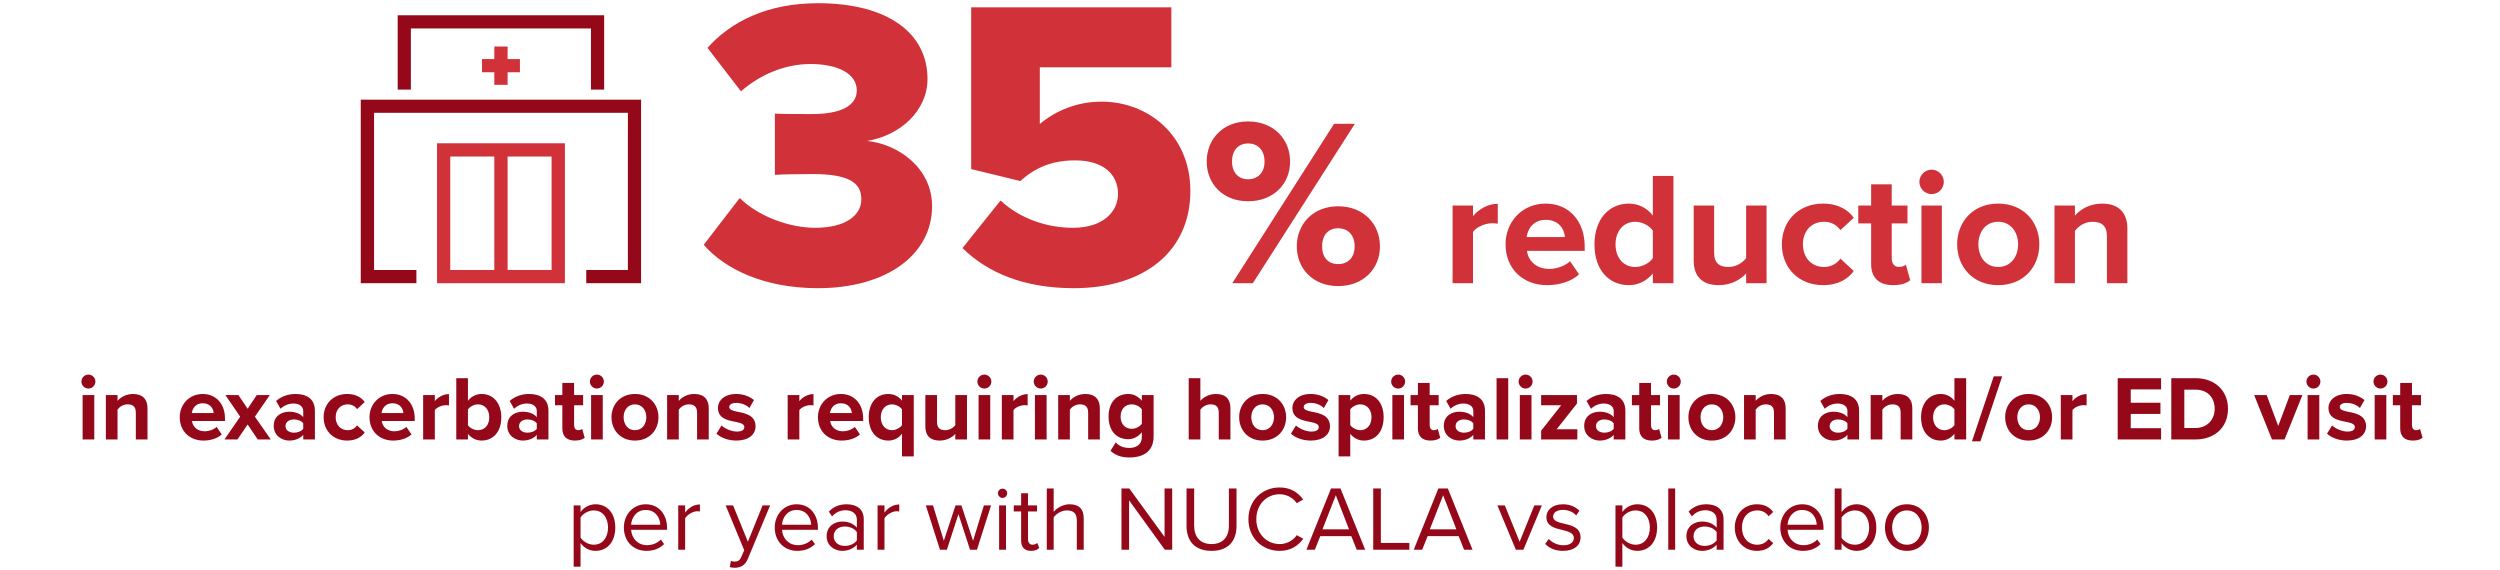 <svg width="544" height="124" viewBox="0 0 544 124" fill="none" xmlns="http://www.w3.org/2000/svg">
<g clip-path="url(#clip0_9853_63351)">
<path d="M122.921 61.629H95.099V31.177H122.921V61.629ZM97.974 58.759H120.026V34.067H97.974V58.759Z" fill="#D13239"/>
<path d="M110.457 10.122H107.563V18.458H110.457V10.122Z" fill="#D13239"/>
<path d="M113.135 12.855H104.885V15.725H113.135V12.855Z" fill="#D13239"/>
<path d="M110.457 32.632H107.563V60.194H110.457V32.632Z" fill="#D13239"/>
<path d="M139.5 61.629H127.568V58.759H136.625V24.552H81.394V58.759H90.609V61.629H78.5V21.682H139.5V61.629Z" fill="#95081A"/>
<path d="M131.466 19.5H128.592V6.191H89.408V19.5H86.534V3.32H131.466V19.5Z" fill="#95081A"/>
</g>
<path d="M153.135 53.259L160.965 43.089C165.285 47.319 172.125 49.569 177.345 49.569C184.005 49.569 187.425 46.869 187.425 43.359C187.425 39.849 184.905 37.869 176.715 37.869C174.105 37.869 169.515 37.959 168.615 38.049V24.729C169.785 24.819 174.465 24.819 176.715 24.819C182.925 24.819 186.435 23.019 186.435 19.689C186.435 15.909 182.115 13.929 176.355 13.929C170.865 13.929 165.465 16.179 161.235 19.869L153.945 10.419C158.985 4.749 166.905 0.699 177.975 0.699C193.275 0.699 201.825 7.269 201.825 17.169C201.825 24.189 195.795 29.499 188.685 30.669C195.075 31.299 202.815 36.249 202.815 44.889C202.815 55.419 192.915 62.709 177.975 62.709C166.455 62.709 157.815 58.659 153.135 53.259ZM209.436 53.979L217.716 43.629C221.856 47.499 227.706 49.569 233.466 49.569C240.036 49.569 243.276 46.059 243.276 42.189C243.276 37.959 240.126 34.899 233.916 34.899C229.146 34.899 225.366 36.339 222.036 39.399L211.326 36.789V1.599H254.886V14.649H226.266V26.979C229.686 24.099 234.366 22.119 239.676 22.119C249.936 22.119 259.026 29.499 259.026 41.559C259.026 54.519 249.216 62.709 233.646 62.709C223.026 62.709 215.016 59.469 209.436 53.979ZM262.579 35.161C262.579 30.273 266.115 26.425 271.575 26.425C277.139 26.425 280.727 30.273 280.727 35.161C280.727 39.997 277.139 43.793 271.575 43.793C266.115 43.793 262.579 39.997 262.579 35.161ZM272.615 61.629H268.143L290.295 26.945H294.819L272.615 61.629ZM275.163 35.161C275.163 32.561 273.603 31.209 271.575 31.209C269.599 31.209 268.091 32.561 268.091 35.161C268.091 37.657 269.599 39.009 271.575 39.009C273.603 39.009 275.163 37.657 275.163 35.161ZM282.183 53.621C282.183 48.733 285.719 44.885 291.179 44.885C296.691 44.885 300.279 48.733 300.279 53.621C300.279 58.457 296.691 62.253 291.179 62.253C285.719 62.253 282.183 58.457 282.183 53.621ZM294.767 53.621C294.767 51.021 293.207 49.669 291.179 49.669C289.151 49.669 287.695 51.021 287.695 53.621C287.695 56.169 289.151 57.469 291.179 57.469C293.207 57.469 294.767 56.169 294.767 53.621Z" fill="#D13239"/>
<path d="M320.527 61.629H316.082V44.724H320.527V47.034C321.717 45.529 323.817 44.339 325.917 44.339V48.679C325.602 48.609 325.182 48.574 324.692 48.574C323.222 48.574 321.262 49.379 320.527 50.464V61.629ZM327.61 53.159C327.61 48.259 331.215 44.304 336.36 44.304C341.4 44.304 344.83 48.084 344.83 53.614V54.594H332.265C332.545 56.729 334.26 58.514 337.13 58.514C338.705 58.514 340.56 57.884 341.645 56.834L343.605 59.704C341.89 61.279 339.265 62.049 336.64 62.049C331.495 62.049 327.61 58.584 327.61 53.159ZM336.36 47.839C333.595 47.839 332.405 49.904 332.195 51.584H340.525C340.42 49.974 339.3 47.839 336.36 47.839ZM364.14 61.629H359.66V59.494C358.33 61.139 356.475 62.049 354.445 62.049C350.175 62.049 346.955 58.829 346.955 53.194C346.955 47.664 350.14 44.304 354.445 44.304C356.44 44.304 358.33 45.179 359.66 46.894V38.284H364.14V61.629ZM359.66 56.169V50.184C358.89 49.064 357.315 48.259 355.81 48.259C353.29 48.259 351.54 50.254 351.54 53.194C351.54 56.099 353.29 58.094 355.81 58.094C357.315 58.094 358.89 57.289 359.66 56.169ZM384.403 61.629H379.958V59.494C378.803 60.789 376.773 62.049 374.008 62.049C370.298 62.049 368.548 60.019 368.548 56.729V44.724H372.993V54.979C372.993 57.324 374.218 58.094 376.108 58.094C377.823 58.094 379.188 57.149 379.958 56.169V44.724H384.403V61.629ZM387.732 53.159C387.732 47.979 391.477 44.304 396.692 44.304C400.157 44.304 402.257 45.809 403.377 47.384L400.472 50.079C399.667 48.924 398.442 48.259 396.902 48.259C394.207 48.259 392.317 50.219 392.317 53.159C392.317 56.099 394.207 58.094 396.902 58.094C398.442 58.094 399.667 57.394 400.472 56.274L403.377 58.969C402.257 60.544 400.157 62.049 396.692 62.049C391.477 62.049 387.732 58.374 387.732 53.159ZM411.953 62.049C408.838 62.049 407.158 60.439 407.158 57.429V48.609H404.358V44.724H407.158V40.104H411.638V44.724H415.068V48.609H411.638V56.239C411.638 57.289 412.198 58.094 413.178 58.094C413.843 58.094 414.473 57.849 414.718 57.604L415.663 60.964C414.998 61.559 413.808 62.049 411.953 62.049ZM420.314 42.239C418.879 42.239 417.654 41.049 417.654 39.579C417.654 38.109 418.879 36.919 420.314 36.919C421.784 36.919 422.974 38.109 422.974 39.579C422.974 41.049 421.784 42.239 420.314 42.239ZM422.554 61.629H418.109V44.724H422.554V61.629ZM434.801 62.049C429.236 62.049 425.876 57.989 425.876 53.159C425.876 48.364 429.236 44.304 434.801 44.304C440.401 44.304 443.761 48.364 443.761 53.159C443.761 57.989 440.401 62.049 434.801 62.049ZM434.801 58.094C437.566 58.094 439.141 55.819 439.141 53.159C439.141 50.534 437.566 48.259 434.801 48.259C432.036 48.259 430.496 50.534 430.496 53.159C430.496 55.819 432.036 58.094 434.801 58.094ZM462.914 61.629H458.469V51.409C458.469 49.064 457.244 48.259 455.354 48.259C453.604 48.259 452.239 49.239 451.504 50.254V61.629H447.059V44.724H451.504V46.929C452.589 45.634 454.654 44.304 457.419 44.304C461.129 44.304 462.914 46.404 462.914 49.694V61.629Z" fill="#D13239"/>
<path d="M19.237 84.549C18.417 84.549 17.717 83.869 17.717 83.029C17.717 82.189 18.417 81.509 19.237 81.509C20.077 81.509 20.757 82.189 20.757 83.029C20.757 83.869 20.077 84.549 19.237 84.549ZM20.517 95.629H17.977V85.969H20.517V95.629ZM32.095 95.629H29.555V89.789C29.555 88.449 28.855 87.989 27.775 87.989C26.775 87.989 25.995 88.549 25.575 89.129V95.629H23.035V85.969H25.575V87.229C26.195 86.489 27.375 85.729 28.955 85.729C31.075 85.729 32.095 86.929 32.095 88.809V95.629ZM39.115 90.789C39.115 87.989 41.175 85.729 44.115 85.729C46.995 85.729 48.955 87.889 48.955 91.049V91.609H41.775C41.935 92.829 42.915 93.849 44.555 93.849C45.455 93.849 46.515 93.489 47.135 92.889L48.255 94.529C47.275 95.429 45.775 95.869 44.275 95.869C41.335 95.869 39.115 93.889 39.115 90.789ZM44.115 87.749C42.535 87.749 41.855 88.929 41.735 89.889H46.495C46.435 88.969 45.795 87.749 44.115 87.749ZM58.926 95.629H56.086L53.886 92.369L51.666 95.629H48.846L52.266 90.669L49.046 85.969H51.886L53.886 88.949L55.866 85.969H58.706L55.466 90.669L58.926 95.629ZM68.524 95.629H65.984V94.629C65.324 95.409 64.184 95.869 62.924 95.869C61.384 95.869 59.564 94.829 59.564 92.669C59.564 90.409 61.384 89.589 62.924 89.589C64.204 89.589 65.344 89.989 65.984 90.769V89.429C65.984 88.449 65.144 87.809 63.864 87.809C62.824 87.809 61.864 88.189 61.044 88.949L60.084 87.249C61.264 86.209 62.784 85.729 64.304 85.729C66.504 85.729 68.524 86.609 68.524 89.389V95.629ZM65.984 93.309V92.109C65.564 91.549 64.764 91.269 63.944 91.269C62.944 91.269 62.124 91.809 62.124 92.729C62.124 93.629 62.944 94.149 63.944 94.149C64.764 94.149 65.564 93.869 65.984 93.309ZM70.423 90.789C70.423 87.829 72.563 85.729 75.543 85.729C77.523 85.729 78.723 86.589 79.363 87.489L77.703 89.029C77.243 88.369 76.543 87.989 75.663 87.989C74.123 87.989 73.043 89.109 73.043 90.789C73.043 92.469 74.123 93.609 75.663 93.609C76.543 93.609 77.243 93.209 77.703 92.569L79.363 94.109C78.723 95.009 77.523 95.869 75.543 95.869C72.563 95.869 70.423 93.769 70.423 90.789ZM80.404 90.789C80.404 87.989 82.464 85.729 85.404 85.729C88.284 85.729 90.244 87.889 90.244 91.049V91.609H83.064C83.224 92.829 84.204 93.849 85.844 93.849C86.744 93.849 87.804 93.489 88.424 92.889L89.544 94.529C88.564 95.429 87.064 95.869 85.564 95.869C82.624 95.869 80.404 93.889 80.404 90.789ZM85.404 87.749C83.824 87.749 83.144 88.929 83.024 89.889H87.784C87.724 88.969 87.084 87.749 85.404 87.749ZM94.618 95.629H92.078V85.969H94.618V87.289C95.298 86.429 96.498 85.749 97.698 85.749V88.229C97.518 88.189 97.278 88.169 96.998 88.169C96.158 88.169 95.038 88.629 94.618 89.249V95.629ZM101.825 95.629H99.285V82.289H101.825V87.209C102.585 86.229 103.665 85.729 104.805 85.729C107.265 85.729 109.085 87.649 109.085 90.809C109.085 94.029 107.245 95.869 104.805 95.869C103.645 95.869 102.585 95.349 101.825 94.409V95.629ZM101.825 89.109V92.529C102.245 93.149 103.185 93.609 104.005 93.609C105.485 93.609 106.465 92.489 106.465 90.809C106.465 89.129 105.485 87.989 104.005 87.989C103.185 87.989 102.245 88.469 101.825 89.109ZM119.344 95.629H116.804V94.629C116.144 95.409 115.004 95.869 113.744 95.869C112.204 95.869 110.384 94.829 110.384 92.669C110.384 90.409 112.204 89.589 113.744 89.589C115.024 89.589 116.164 89.989 116.804 90.769V89.429C116.804 88.449 115.964 87.809 114.684 87.809C113.644 87.809 112.684 88.189 111.864 88.949L110.904 87.249C112.084 86.209 113.604 85.729 115.124 85.729C117.324 85.729 119.344 86.609 119.344 89.389V95.629ZM116.804 93.309V92.109C116.384 91.549 115.584 91.269 114.764 91.269C113.764 91.269 112.944 91.809 112.944 92.729C112.944 93.629 113.764 94.149 114.764 94.149C115.584 94.149 116.384 93.869 116.804 93.309ZM125.104 95.869C123.324 95.869 122.364 94.949 122.364 93.229V88.189H120.764V85.969H122.364V83.329H124.924V85.969H126.884V88.189H124.924V92.549C124.924 93.149 125.244 93.609 125.804 93.609C126.184 93.609 126.544 93.469 126.684 93.329L127.224 95.249C126.844 95.589 126.164 95.869 125.104 95.869ZM129.881 84.549C129.061 84.549 128.361 83.869 128.361 83.029C128.361 82.189 129.061 81.509 129.881 81.509C130.721 81.509 131.401 82.189 131.401 83.029C131.401 83.869 130.721 84.549 129.881 84.549ZM131.161 95.629H128.621V85.969H131.161V95.629ZM138.16 95.869C134.98 95.869 133.06 93.549 133.06 90.789C133.06 88.049 134.98 85.729 138.16 85.729C141.36 85.729 143.28 88.049 143.28 90.789C143.28 93.549 141.36 95.869 138.16 95.869ZM138.16 93.609C139.74 93.609 140.64 92.309 140.64 90.789C140.64 89.289 139.74 87.989 138.16 87.989C136.58 87.989 135.7 89.289 135.7 90.789C135.7 92.309 136.58 93.609 138.16 93.609ZM154.224 95.629H151.684V89.789C151.684 88.449 150.984 87.989 149.904 87.989C148.904 87.989 148.124 88.549 147.704 89.129V95.629H145.164V85.969H147.704V87.229C148.324 86.489 149.504 85.729 151.084 85.729C153.204 85.729 154.224 86.929 154.224 88.809V95.629ZM155.906 94.369L157.006 92.589C157.706 93.249 159.146 93.909 160.346 93.909C161.446 93.909 161.966 93.529 161.966 92.929C161.966 92.249 161.126 92.009 160.026 91.789C158.366 91.469 156.226 91.069 156.226 88.769C156.226 87.149 157.646 85.729 160.186 85.729C161.826 85.729 163.126 86.289 164.066 87.049L163.066 88.789C162.486 88.169 161.386 87.669 160.206 87.669C159.286 87.669 158.686 88.009 158.686 88.569C158.686 89.169 159.446 89.389 160.526 89.609C162.186 89.929 164.406 90.369 164.406 92.769C164.406 94.549 162.906 95.869 160.226 95.869C158.546 95.869 156.926 95.309 155.906 94.369ZM173.935 95.629H171.395V85.969H173.935V87.289C174.615 86.429 175.815 85.749 177.015 85.749V88.229C176.835 88.189 176.595 88.169 176.315 88.169C175.475 88.169 174.355 88.629 173.935 89.249V95.629ZM177.982 90.789C177.982 87.989 180.042 85.729 182.982 85.729C185.862 85.729 187.822 87.889 187.822 91.049V91.609H180.642C180.802 92.829 181.782 93.849 183.422 93.849C184.322 93.849 185.382 93.489 186.002 92.889L187.122 94.529C186.142 95.429 184.642 95.869 183.142 95.869C180.202 95.869 177.982 93.889 177.982 90.789ZM182.982 87.749C181.402 87.749 180.722 88.929 180.602 89.889H185.362C185.302 88.969 184.662 87.749 182.982 87.749ZM198.836 85.969V99.309H196.276V94.389C195.496 95.389 194.456 95.869 193.296 95.869C190.836 95.869 189.036 94.009 189.036 90.789C189.036 87.569 190.836 85.729 193.296 85.729C194.476 85.729 195.556 86.249 196.276 87.189V85.969H198.836ZM196.276 92.509V89.089C195.856 88.469 194.936 87.989 194.096 87.989C192.656 87.989 191.656 89.129 191.656 90.789C191.656 92.469 192.656 93.609 194.096 93.609C194.936 93.609 195.856 93.109 196.276 92.509ZM210.416 95.629H207.876V94.409C207.216 95.149 206.056 95.869 204.476 95.869C202.356 95.869 201.356 94.709 201.356 92.829V85.969H203.896V91.829C203.896 93.169 204.596 93.609 205.676 93.609C206.656 93.609 207.436 93.069 207.876 92.509V85.969H210.416V95.629ZM214.198 84.549C213.378 84.549 212.678 83.869 212.678 83.029C212.678 82.189 213.378 81.509 214.198 81.509C215.038 81.509 215.718 82.189 215.718 83.029C215.718 83.869 215.038 84.549 214.198 84.549ZM215.478 95.629H212.938V85.969H215.478V95.629ZM220.536 95.629H217.996V85.969H220.536V87.289C221.216 86.429 222.416 85.749 223.616 85.749V88.229C223.436 88.189 223.196 88.169 222.916 88.169C222.076 88.169 220.956 88.629 220.536 89.249V95.629ZM226.463 84.549C225.643 84.549 224.943 83.869 224.943 83.029C224.943 82.189 225.643 81.509 226.463 81.509C227.303 81.509 227.983 82.189 227.983 83.029C227.983 83.869 227.303 84.549 226.463 84.549ZM227.743 95.629H225.203V85.969H227.743V95.629ZM239.322 95.629H236.782V89.789C236.782 88.449 236.082 87.989 235.002 87.989C234.002 87.989 233.222 88.549 232.802 89.129V95.629H230.262V85.969H232.802V87.229C233.422 86.489 234.602 85.729 236.182 85.729C238.302 85.729 239.322 86.929 239.322 88.809V95.629ZM241.644 98.109L242.784 96.269C243.564 97.129 244.584 97.469 245.804 97.469C247.024 97.469 248.464 96.929 248.464 95.029V94.049C247.704 95.009 246.664 95.569 245.484 95.569C243.064 95.569 241.224 93.869 241.224 90.649C241.224 87.489 243.044 85.729 245.484 85.729C246.644 85.729 247.684 86.229 248.464 87.209V85.969H251.024V94.969C251.024 98.649 248.184 99.549 245.804 99.549C244.144 99.549 242.844 99.169 241.644 98.109ZM248.464 92.209V89.089C248.044 88.449 247.124 87.989 246.284 87.989C244.844 87.989 243.844 88.989 243.844 90.649C243.844 92.309 244.844 93.309 246.284 93.309C247.124 93.309 248.044 92.829 248.464 92.209ZM267.74 95.629H265.2V89.749C265.2 88.409 264.5 87.989 263.4 87.989C262.42 87.989 261.64 88.549 261.2 89.129V95.629H258.66V82.289H261.2V87.229C261.82 86.489 263.02 85.729 264.6 85.729C266.72 85.729 267.74 86.889 267.74 88.769V95.629ZM274.742 95.869C271.562 95.869 269.642 93.549 269.642 90.789C269.642 88.049 271.562 85.729 274.742 85.729C277.942 85.729 279.862 88.049 279.862 90.789C279.862 93.549 277.942 95.869 274.742 95.869ZM274.742 93.609C276.322 93.609 277.222 92.309 277.222 90.789C277.222 89.289 276.322 87.989 274.742 87.989C273.162 87.989 272.282 89.289 272.282 90.789C272.282 92.309 273.162 93.609 274.742 93.609ZM280.906 94.369L282.006 92.589C282.706 93.249 284.146 93.909 285.346 93.909C286.446 93.909 286.966 93.529 286.966 92.929C286.966 92.249 286.126 92.009 285.026 91.789C283.366 91.469 281.226 91.069 281.226 88.769C281.226 87.149 282.646 85.729 285.186 85.729C286.826 85.729 288.126 86.289 289.066 87.049L288.066 88.789C287.486 88.169 286.386 87.669 285.206 87.669C284.286 87.669 283.686 88.009 283.686 88.569C283.686 89.169 284.446 89.389 285.526 89.609C287.186 89.929 289.406 90.369 289.406 92.769C289.406 94.549 287.906 95.869 285.226 95.869C283.546 95.869 281.926 95.309 280.906 94.369ZM293.818 94.389V99.309H291.278V85.969H293.818V87.189C294.558 86.249 295.618 85.729 296.798 85.729C299.278 85.729 301.078 87.569 301.078 90.789C301.078 94.009 299.278 95.869 296.798 95.869C295.658 95.869 294.598 95.389 293.818 94.389ZM298.438 90.789C298.438 89.129 297.458 87.989 295.998 87.989C295.178 87.989 294.238 88.469 293.818 89.089V92.509C294.238 93.109 295.178 93.609 295.998 93.609C297.458 93.609 298.438 92.469 298.438 90.789ZM304.237 84.549C303.417 84.549 302.717 83.869 302.717 83.029C302.717 82.189 303.417 81.509 304.237 81.509C305.077 81.509 305.757 82.189 305.757 83.029C305.757 83.869 305.077 84.549 304.237 84.549ZM305.517 95.629H302.977V85.969H305.517V95.629ZM311.275 95.869C309.495 95.869 308.535 94.949 308.535 93.229V88.189H306.935V85.969H308.535V83.329H311.095V85.969H313.055V88.189H311.095V92.549C311.095 93.149 311.415 93.609 311.975 93.609C312.355 93.609 312.715 93.469 312.855 93.329L313.395 95.249C313.015 95.589 312.335 95.869 311.275 95.869ZM323.133 95.629H320.593V94.629C319.933 95.409 318.793 95.869 317.533 95.869C315.993 95.869 314.173 94.829 314.173 92.669C314.173 90.409 315.993 89.589 317.533 89.589C318.813 89.589 319.953 89.989 320.593 90.769V89.429C320.593 88.449 319.753 87.809 318.473 87.809C317.433 87.809 316.473 88.189 315.653 88.949L314.693 87.249C315.873 86.209 317.393 85.729 318.913 85.729C321.113 85.729 323.133 86.609 323.133 89.389V95.629ZM320.593 93.309V92.109C320.173 91.549 319.373 91.269 318.553 91.269C317.553 91.269 316.733 91.809 316.733 92.729C316.733 93.629 317.553 94.149 318.553 94.149C319.373 94.149 320.173 93.869 320.593 93.309ZM328.193 95.629H325.653V82.289H328.193V95.629ZM331.971 84.549C331.151 84.549 330.451 83.869 330.451 83.029C330.451 82.189 331.151 81.509 331.971 81.509C332.811 81.509 333.491 82.189 333.491 83.029C333.491 83.869 332.811 84.549 331.971 84.549ZM333.251 95.629H330.711V85.969H333.251V95.629ZM343.23 95.629H335.35V93.729L339.71 88.189H335.35V85.969H343.15V87.809L338.73 93.409H343.23V95.629ZM353.68 95.629H351.14V94.629C350.48 95.409 349.34 95.869 348.08 95.869C346.54 95.869 344.72 94.829 344.72 92.669C344.72 90.409 346.54 89.589 348.08 89.589C349.36 89.589 350.5 89.989 351.14 90.769V89.429C351.14 88.449 350.3 87.809 349.02 87.809C347.98 87.809 347.02 88.189 346.2 88.949L345.24 87.249C346.42 86.209 347.94 85.729 349.46 85.729C351.66 85.729 353.68 86.609 353.68 89.389V95.629ZM351.14 93.309V92.109C350.72 91.549 349.92 91.269 349.1 91.269C348.1 91.269 347.28 91.809 347.28 92.729C347.28 93.629 348.1 94.149 349.1 94.149C349.92 94.149 350.72 93.869 351.14 93.309ZM359.439 95.869C357.659 95.869 356.699 94.949 356.699 93.229V88.189H355.099V85.969H356.699V83.329H359.259V85.969H361.219V88.189H359.259V92.549C359.259 93.149 359.579 93.609 360.139 93.609C360.519 93.609 360.879 93.469 361.019 93.329L361.559 95.249C361.179 95.589 360.499 95.869 359.439 95.869ZM364.217 84.549C363.397 84.549 362.697 83.869 362.697 83.029C362.697 82.189 363.397 81.509 364.217 81.509C365.057 81.509 365.737 82.189 365.737 83.029C365.737 83.869 365.057 84.549 364.217 84.549ZM365.497 95.629H362.957V85.969H365.497V95.629ZM372.496 95.869C369.316 95.869 367.396 93.549 367.396 90.789C367.396 88.049 369.316 85.729 372.496 85.729C375.696 85.729 377.616 88.049 377.616 90.789C377.616 93.549 375.696 95.869 372.496 95.869ZM372.496 93.609C374.076 93.609 374.976 92.309 374.976 90.789C374.976 89.289 374.076 87.989 372.496 87.989C370.916 87.989 370.036 89.289 370.036 90.789C370.036 92.309 370.916 93.609 372.496 93.609ZM388.56 95.629H386.02V89.789C386.02 88.449 385.32 87.989 384.24 87.989C383.24 87.989 382.46 88.549 382.04 89.129V95.629H379.5V85.969H382.04V87.229C382.66 86.489 383.84 85.729 385.42 85.729C387.54 85.729 388.56 86.929 388.56 88.809V95.629ZM404.539 95.629H401.999V94.629C401.339 95.409 400.199 95.869 398.939 95.869C397.399 95.869 395.579 94.829 395.579 92.669C395.579 90.409 397.399 89.589 398.939 89.589C400.219 89.589 401.359 89.989 401.999 90.769V89.429C401.999 88.449 401.159 87.809 399.879 87.809C398.839 87.809 397.879 88.189 397.059 88.949L396.099 87.249C397.279 86.209 398.799 85.729 400.319 85.729C402.519 85.729 404.539 86.609 404.539 89.389V95.629ZM401.999 93.309V92.109C401.579 91.549 400.779 91.269 399.959 91.269C398.959 91.269 398.139 91.809 398.139 92.729C398.139 93.629 398.959 94.149 399.959 94.149C400.779 94.149 401.579 93.869 401.999 93.309ZM416.119 95.629H413.579V89.789C413.579 88.449 412.879 87.989 411.799 87.989C410.799 87.989 410.019 88.549 409.599 89.129V95.629H407.059V85.969H409.599V87.229C410.219 86.489 411.399 85.729 412.979 85.729C415.099 85.729 416.119 86.929 416.119 88.809V95.629ZM427.841 95.629H425.281V94.409C424.521 95.349 423.461 95.869 422.301 95.869C419.861 95.869 418.021 94.029 418.021 90.809C418.021 87.649 419.841 85.729 422.301 85.729C423.441 85.729 424.521 86.229 425.281 87.209V82.289H427.841V95.629ZM425.281 92.509V89.089C424.841 88.449 423.941 87.989 423.081 87.989C421.641 87.989 420.641 89.129 420.641 90.809C420.641 92.469 421.641 93.609 423.081 93.609C423.941 93.609 424.841 93.149 425.281 92.509ZM430.94 96.029H429.1L433.84 81.889H435.68L430.94 96.029ZM441.422 95.869C438.242 95.869 436.322 93.549 436.322 90.789C436.322 88.049 438.242 85.729 441.422 85.729C444.622 85.729 446.542 88.049 446.542 90.789C446.542 93.549 444.622 95.869 441.422 95.869ZM441.422 93.609C443.002 93.609 443.902 92.309 443.902 90.789C443.902 89.289 443.002 87.989 441.422 87.989C439.842 87.989 438.962 89.289 438.962 90.789C438.962 92.309 439.842 93.609 441.422 93.609ZM450.966 95.629H448.426V85.969H450.966V87.289C451.646 86.429 452.846 85.749 454.046 85.749V88.229C453.866 88.189 453.626 88.169 453.346 88.169C452.506 88.169 451.386 88.629 450.966 89.249V95.629ZM470.25 95.629H460.81V82.289H470.25V84.729H463.65V87.629H470.11V90.069H463.65V93.169H470.25V95.629ZM477.73 95.629H472.47V82.289H477.73C481.91 82.289 484.81 84.949 484.81 88.969C484.81 92.989 481.91 95.629 477.73 95.629ZM475.31 84.789V93.129H477.73C480.37 93.129 481.91 91.229 481.91 88.969C481.91 86.609 480.47 84.789 477.73 84.789H475.31ZM497.123 95.629H494.383L490.503 85.969H493.223L495.743 92.689L498.263 85.969H501.003L497.123 95.629ZM503.397 84.549C502.577 84.549 501.877 83.869 501.877 83.029C501.877 82.189 502.577 81.509 503.397 81.509C504.237 81.509 504.917 82.189 504.917 83.029C504.917 83.869 504.237 84.549 503.397 84.549ZM504.677 95.629H502.137V85.969H504.677V95.629ZM506.356 94.369L507.456 92.589C508.156 93.249 509.596 93.909 510.796 93.909C511.896 93.909 512.416 93.529 512.416 92.929C512.416 92.249 511.576 92.009 510.476 91.789C508.816 91.469 506.676 91.069 506.676 88.769C506.676 87.149 508.096 85.729 510.636 85.729C512.276 85.729 513.576 86.289 514.516 87.049L513.516 88.789C512.936 88.169 511.836 87.669 510.656 87.669C509.736 87.669 509.136 88.009 509.136 88.569C509.136 89.169 509.896 89.389 510.976 89.609C512.636 89.929 514.856 90.369 514.856 92.769C514.856 94.549 513.356 95.869 510.676 95.869C508.996 95.869 507.376 95.309 506.356 94.369ZM517.987 84.549C517.167 84.549 516.467 83.869 516.467 83.029C516.467 82.189 517.167 81.509 517.987 81.509C518.827 81.509 519.507 82.189 519.507 83.029C519.507 83.869 518.827 84.549 517.987 84.549ZM519.267 95.629H516.727V85.969H519.267V95.629ZM525.025 95.869C523.245 95.869 522.285 94.949 522.285 93.229V88.189H520.685V85.969H522.285V83.329H524.845V85.969H526.805V88.189H524.845V92.549C524.845 93.149 525.165 93.609 525.725 93.609C526.105 93.609 526.465 93.469 526.605 93.329L527.145 95.249C526.765 95.589 526.085 95.869 525.025 95.869ZM126.328 118.169V123.309H124.828V109.969H126.328V111.409C127.028 110.429 128.228 109.729 129.588 109.729C132.128 109.729 133.888 111.649 133.888 114.789C133.888 117.909 132.128 119.869 129.588 119.869C128.268 119.869 127.108 119.249 126.328 118.169ZM132.308 114.789C132.308 112.649 131.148 111.069 129.208 111.069C128.028 111.069 126.848 111.769 126.328 112.609V116.969C126.848 117.809 128.028 118.529 129.208 118.529C131.148 118.529 132.308 116.929 132.308 114.789ZM135.753 114.789C135.753 111.989 137.752 109.729 140.513 109.729C143.433 109.729 145.153 112.009 145.153 114.909V115.289H137.333C137.452 117.109 138.733 118.629 140.813 118.629C141.913 118.629 143.033 118.189 143.793 117.409L144.513 118.389C143.553 119.349 142.253 119.869 140.673 119.869C137.813 119.869 135.753 117.809 135.753 114.789ZM140.493 110.969C138.433 110.969 137.413 112.709 137.333 114.189H143.673C143.653 112.749 142.693 110.969 140.493 110.969ZM149.082 119.629H147.582V109.969H149.082V111.529C149.862 110.509 150.982 109.769 152.302 109.769V111.309C152.122 111.269 151.942 111.249 151.702 111.249C150.782 111.249 149.522 112.009 149.082 112.789V119.629ZM158.8 123.409L159.04 122.049C159.26 122.149 159.62 122.209 159.86 122.209C160.52 122.209 160.96 121.989 161.3 121.189L161.94 119.729L157.9 109.969H159.52L162.74 117.889L165.94 109.969H167.58L162.74 121.589C162.16 122.989 161.18 123.529 159.9 123.549C159.58 123.549 159.08 123.489 158.8 123.409ZM168.585 114.789C168.585 111.989 170.585 109.729 173.345 109.729C176.265 109.729 177.985 112.009 177.985 114.909V115.289H170.165C170.285 117.109 171.565 118.629 173.645 118.629C174.745 118.629 175.865 118.189 176.625 117.409L177.345 118.389C176.385 119.349 175.085 119.869 173.505 119.869C170.645 119.869 168.585 117.809 168.585 114.789ZM173.325 110.969C171.265 110.969 170.245 112.709 170.165 114.189H176.505C176.485 112.749 175.525 110.969 173.325 110.969ZM187.954 119.629H186.454V118.529C185.654 119.409 184.554 119.869 183.254 119.869C181.614 119.869 179.874 118.769 179.874 116.669C179.874 114.509 181.614 113.489 183.254 113.489C184.574 113.489 185.674 113.909 186.454 114.809V113.069C186.454 111.769 185.414 111.029 184.014 111.029C182.854 111.029 181.914 111.449 181.054 112.369L180.354 111.329C181.394 110.249 182.634 109.729 184.214 109.729C186.254 109.729 187.954 110.649 187.954 112.989V119.629ZM186.454 117.589V115.769C185.874 114.969 184.854 114.569 183.794 114.569C182.394 114.569 181.414 115.449 181.414 116.689C181.414 117.909 182.394 118.789 183.794 118.789C184.854 118.789 185.874 118.389 186.454 117.589ZM192.461 119.629H190.961V109.969H192.461V111.529C193.241 110.509 194.361 109.769 195.681 109.769V111.309C195.501 111.269 195.321 111.249 195.081 111.249C194.161 111.249 192.901 112.009 192.461 112.789V119.629ZM212.579 119.629H211.079L208.559 111.869L206.039 119.629H204.539L201.459 109.969H203.019L205.379 117.669L207.919 109.969H209.199L211.739 117.669L214.099 109.969H215.659L212.579 119.629ZM218.146 108.349C217.606 108.349 217.146 107.889 217.146 107.329C217.146 106.769 217.606 106.329 218.146 106.329C218.706 106.329 219.166 106.769 219.166 107.329C219.166 107.889 218.706 108.349 218.146 108.349ZM218.906 119.629H217.406V109.969H218.906V119.629ZM224.338 119.869C222.918 119.869 222.198 119.049 222.198 117.609V111.289H220.598V109.969H222.198V107.329H223.698V109.969H225.658V111.289H223.698V117.289C223.698 118.009 224.018 118.529 224.678 118.529C225.098 118.529 225.498 118.349 225.698 118.129L226.138 119.249C225.758 119.609 225.218 119.869 224.338 119.869ZM235.817 119.629H234.317V113.269C234.317 111.569 233.437 111.069 232.137 111.069C230.977 111.069 229.857 111.789 229.277 112.569V119.629H227.777V106.289H229.277V111.369C229.957 110.569 231.277 109.729 232.737 109.729C234.757 109.729 235.817 110.709 235.817 112.809V119.629ZM255.069 119.629H253.469L245.689 108.869V119.629H244.029V106.289H245.729L253.409 116.829V106.289H255.069V119.629ZM258.189 114.449V106.289H259.849V114.409C259.849 116.849 261.169 118.389 263.629 118.389C266.089 118.389 267.409 116.849 267.409 114.409V106.289H269.069V114.429C269.069 117.749 267.249 119.869 263.629 119.869C260.009 119.869 258.189 117.729 258.189 114.449ZM278.453 119.869C274.673 119.869 271.653 117.069 271.653 112.969C271.653 108.869 274.673 106.069 278.453 106.069C280.873 106.069 282.513 107.209 283.573 108.709L282.173 109.489C281.413 108.369 280.033 107.549 278.453 107.549C275.593 107.549 273.373 109.789 273.373 112.969C273.373 116.129 275.593 118.389 278.453 118.389C280.033 118.389 281.413 117.589 282.173 116.449L283.593 117.229C282.473 118.749 280.873 119.869 278.453 119.869ZM297.07 119.629H295.23L294.05 116.669H287.29L286.11 119.629H284.27L289.63 106.289H291.69L297.07 119.629ZM293.55 115.189L290.67 107.769L287.77 115.189H293.55ZM306.674 119.629H298.814V106.289H300.474V118.149H306.674V119.629ZM320.429 119.629H318.589L317.409 116.669H310.649L309.469 119.629H307.629L312.989 106.289H315.049L320.429 119.629ZM316.909 115.189L314.029 107.769L311.129 115.189H316.909ZM331.49 119.629H329.85L325.83 109.969H327.45L330.67 117.889L333.87 109.969H335.51L331.49 119.629ZM336.234 118.349L337.014 117.269C337.654 118.009 338.874 118.649 340.194 118.649C341.674 118.649 342.474 117.989 342.474 117.049C342.474 115.989 341.294 115.649 339.994 115.329C338.354 114.949 336.494 114.509 336.494 112.509C336.494 111.009 337.794 109.729 340.094 109.729C341.734 109.729 342.894 110.349 343.674 111.129L342.974 112.169C342.394 111.469 341.334 110.949 340.094 110.949C338.774 110.949 337.954 111.549 337.954 112.409C337.954 113.349 339.054 113.649 340.314 113.949C341.994 114.329 343.934 114.809 343.934 116.949C343.934 118.569 342.634 119.869 340.134 119.869C338.554 119.869 337.214 119.389 336.234 118.349ZM353.027 118.169V123.309H351.527V109.969H353.027V111.409C353.727 110.429 354.927 109.729 356.287 109.729C358.827 109.729 360.587 111.649 360.587 114.789C360.587 117.909 358.827 119.869 356.287 119.869C354.967 119.869 353.807 119.249 353.027 118.169ZM359.007 114.789C359.007 112.649 357.847 111.069 355.907 111.069C354.727 111.069 353.547 111.769 353.027 112.609V116.969C353.547 117.809 354.727 118.529 355.907 118.529C357.847 118.529 359.007 116.929 359.007 114.789ZM364.512 119.629H363.012V106.289H364.512V119.629ZM375.044 119.629H373.544V118.529C372.744 119.409 371.644 119.869 370.344 119.869C368.704 119.869 366.964 118.769 366.964 116.669C366.964 114.509 368.704 113.489 370.344 113.489C371.664 113.489 372.764 113.909 373.544 114.809V113.069C373.544 111.769 372.504 111.029 371.104 111.029C369.944 111.029 369.004 111.449 368.144 112.369L367.444 111.329C368.484 110.249 369.724 109.729 371.304 109.729C373.344 109.729 375.044 110.649 375.044 112.989V119.629ZM373.544 117.589V115.769C372.964 114.969 371.944 114.569 370.884 114.569C369.484 114.569 368.504 115.449 368.504 116.689C368.504 117.909 369.484 118.789 370.884 118.789C371.944 118.789 372.964 118.389 373.544 117.589ZM377.491 114.789C377.491 111.929 379.431 109.729 382.311 109.729C384.071 109.729 385.111 110.449 385.851 111.409L384.851 112.329C384.211 111.449 383.391 111.069 382.391 111.069C380.331 111.069 379.051 112.649 379.051 114.789C379.051 116.929 380.331 118.529 382.391 118.529C383.391 118.529 384.211 118.129 384.851 117.269L385.851 118.189C385.111 119.149 384.071 119.869 382.311 119.869C379.431 119.869 377.491 117.669 377.491 114.789ZM387.393 114.789C387.393 111.989 389.393 109.729 392.153 109.729C395.073 109.729 396.793 112.009 396.793 114.909V115.289H388.973C389.093 117.109 390.373 118.629 392.453 118.629C393.553 118.629 394.673 118.189 395.433 117.409L396.153 118.389C395.193 119.349 393.893 119.869 392.313 119.869C389.453 119.869 387.393 117.809 387.393 114.789ZM392.133 110.969C390.073 110.969 389.053 112.709 388.973 114.189H395.313C395.293 112.749 394.333 110.969 392.133 110.969ZM400.723 119.629H399.223V106.289H400.723V111.429C401.503 110.369 402.663 109.729 403.983 109.729C406.503 109.729 408.283 111.729 408.283 114.809C408.283 117.949 406.503 119.869 403.983 119.869C402.623 119.869 401.443 119.169 400.723 118.189V119.629ZM400.723 112.629V117.009C401.243 117.849 402.423 118.529 403.603 118.529C405.563 118.529 406.723 116.949 406.723 114.809C406.723 112.669 405.563 111.069 403.603 111.069C402.423 111.069 401.243 111.789 400.723 112.629ZM414.947 119.869C412.007 119.869 410.167 117.589 410.167 114.789C410.167 111.989 412.007 109.729 414.947 109.729C417.887 109.729 419.727 111.989 419.727 114.789C419.727 117.589 417.887 119.869 414.947 119.869ZM414.947 118.529C417.007 118.529 418.147 116.769 418.147 114.789C418.147 112.829 417.007 111.069 414.947 111.069C412.887 111.069 411.727 112.829 411.727 114.789C411.727 116.769 412.887 118.529 414.947 118.529Z" fill="#95081A"/>
<defs>
<clipPath id="clip0_9853_63351">
<rect width="61" height="58.309" fill="white" transform="translate(78.5 3.32)"/>
</clipPath>
</defs>
</svg>
